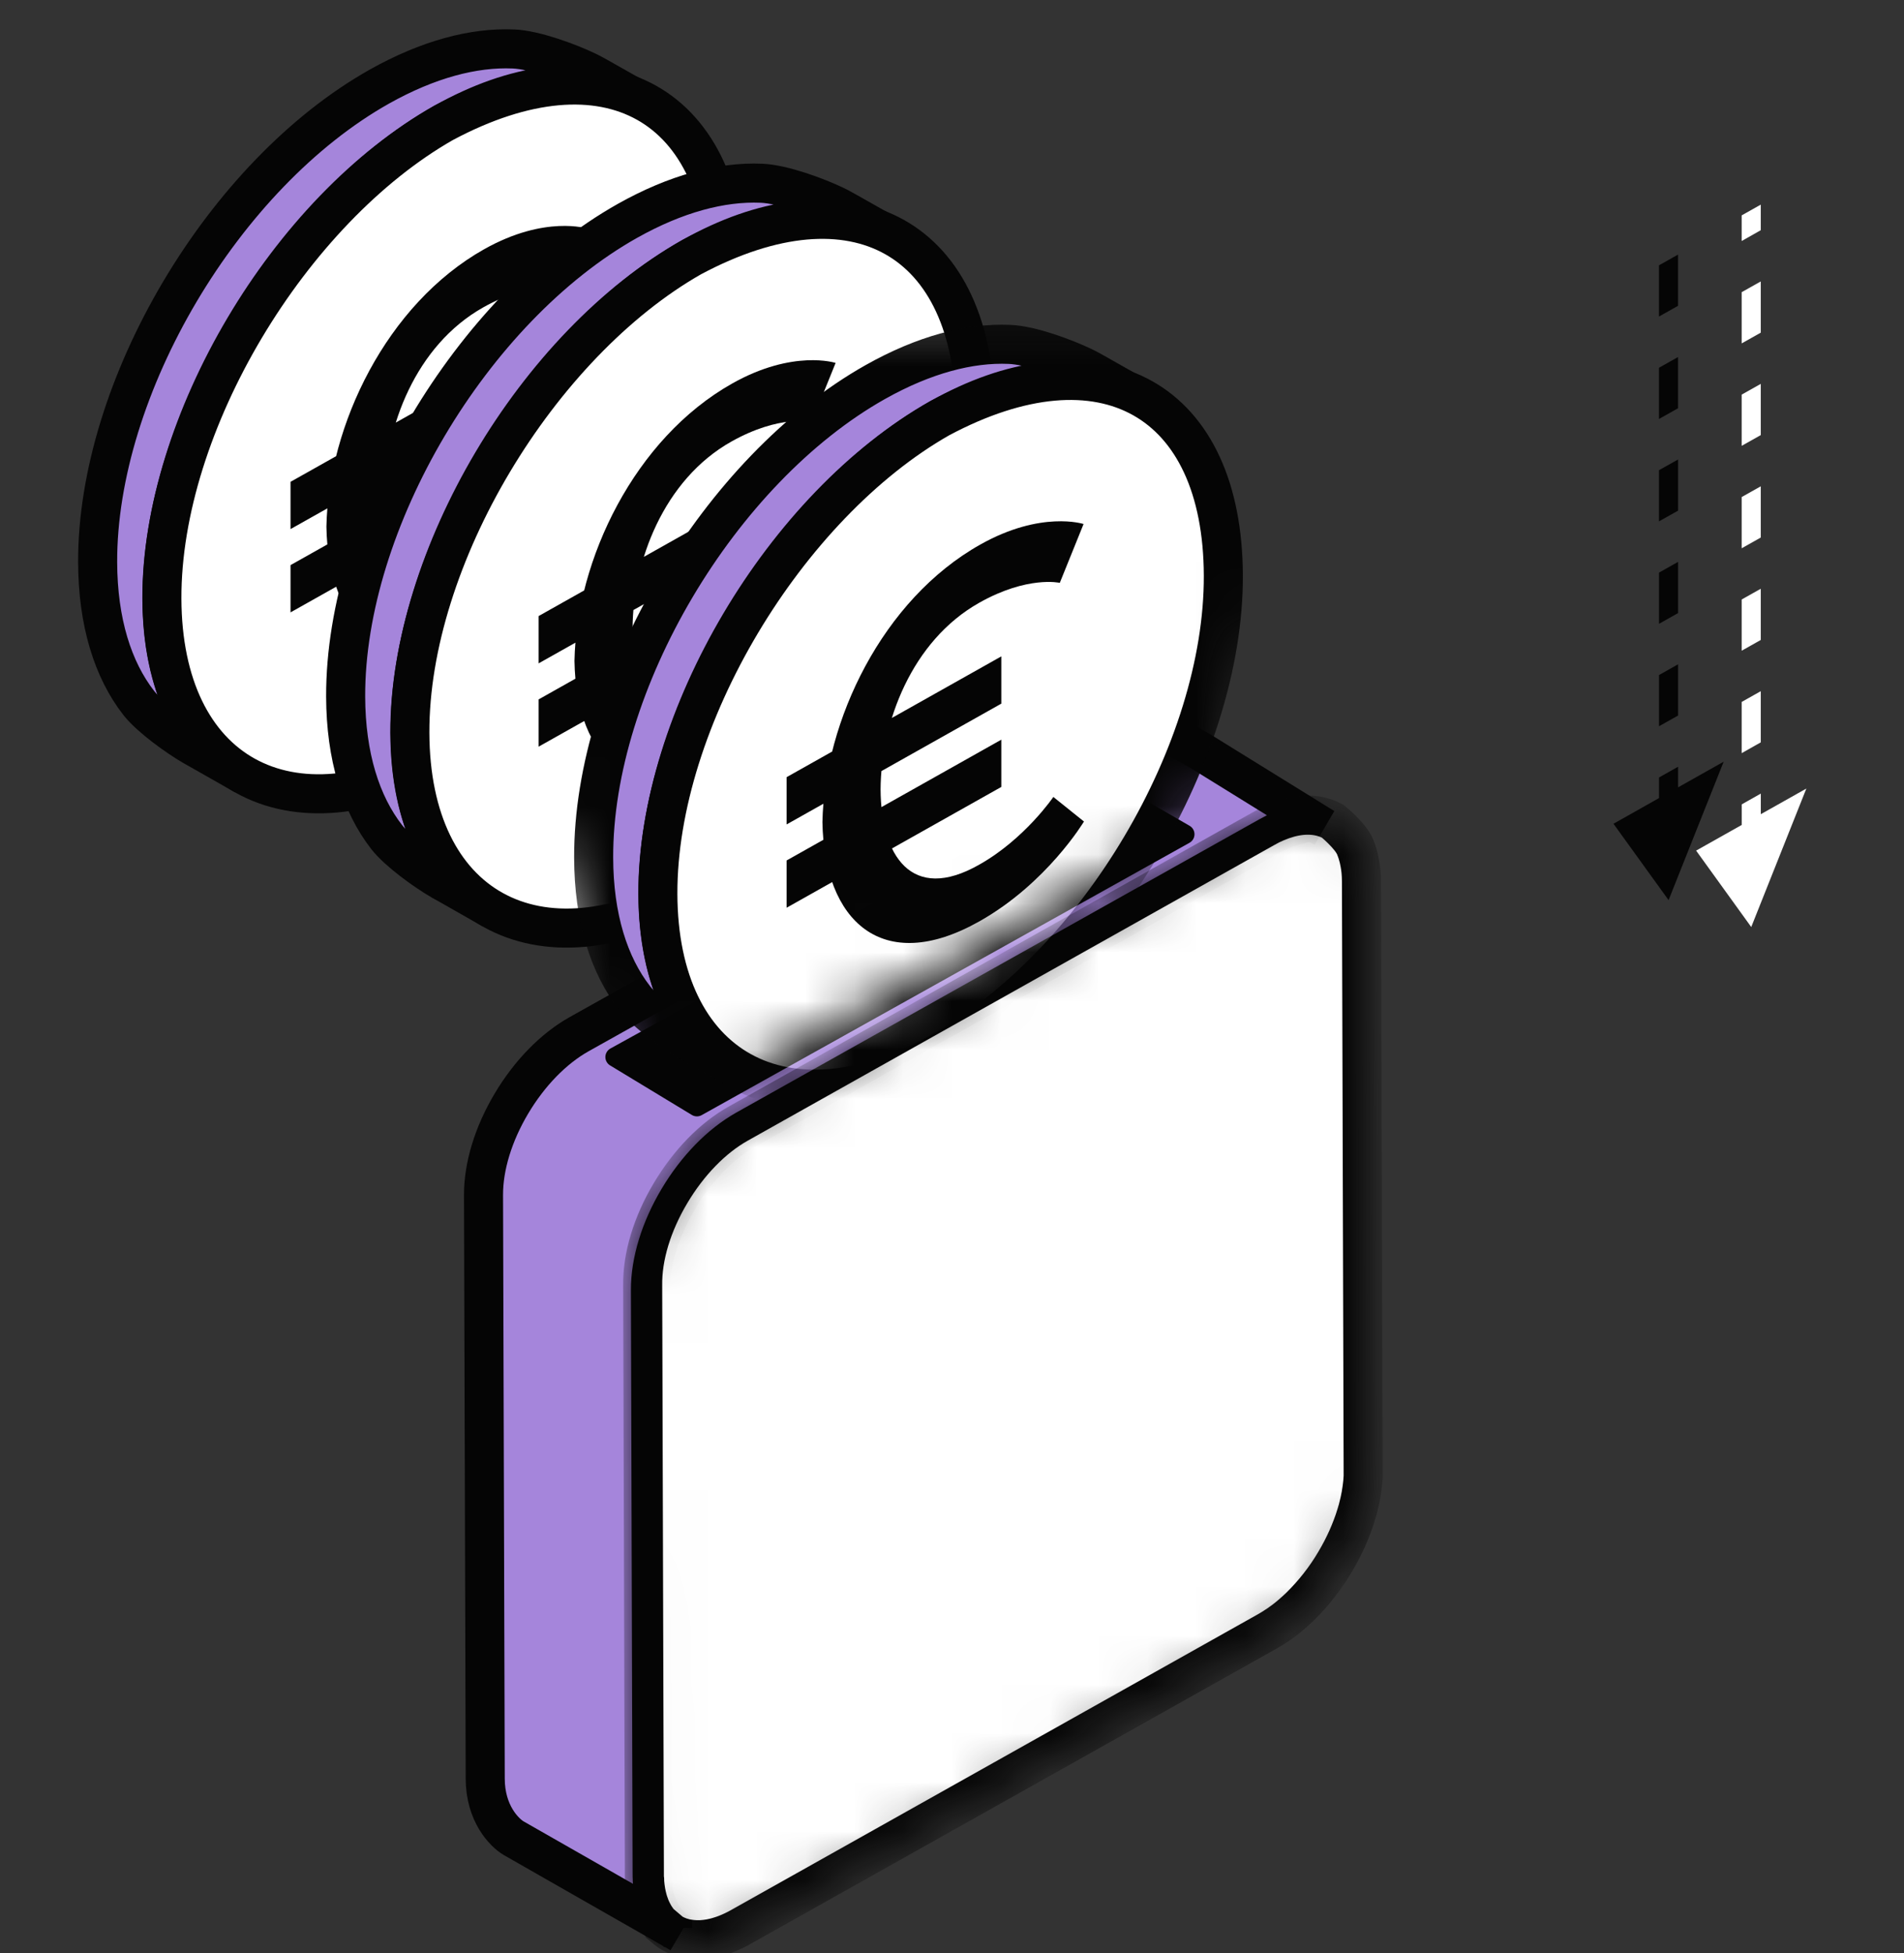 <svg width="39" height="40" viewBox="0 0 39 40" fill="none" xmlns="http://www.w3.org/2000/svg">
<rect x="0" y="0" width="39" height="40" fill="#333333" stroke="none"/>
<path d="M9.939 36.425L9.904 24.469C9.903 23.887 10.105 23.224 10.476 22.601C10.847 21.978 11.338 21.475 11.86 21.182L22.591 15.175C23.113 14.882 23.607 14.835 23.98 15.041L24.504 15.337L24.596 15.389L27.121 16.951C26.872 16.813 26.831 16.824 26.51 16.911L26.495 16.916C26.323 16.964 26.158 17.033 26.004 17.121L15.279 23.134C14.757 23.427 14.266 23.931 13.895 24.553C13.524 25.176 13.321 25.839 13.323 26.421L13.358 38.377C13.358 38.392 13.357 38.407 13.358 38.42C13.358 38.433 13.358 38.446 13.359 38.459C13.359 38.473 13.361 38.486 13.361 38.5L13.361 38.505L13.363 38.539C13.364 38.551 13.365 38.565 13.367 38.578L13.369 38.604C13.371 38.617 13.372 38.628 13.373 38.641L13.373 38.641C13.375 38.653 13.377 38.666 13.379 38.678C13.381 38.696 13.384 38.714 13.387 38.731L13.393 38.768L13.399 38.792C13.401 38.802 13.403 38.812 13.405 38.822C13.405 38.825 13.407 38.828 13.407 38.831L13.415 38.866V38.867C13.419 38.88 13.422 38.892 13.425 38.904L13.427 38.911C13.43 38.918 13.432 38.926 13.434 38.933C13.437 38.945 13.44 38.954 13.444 38.967C13.449 38.98 13.453 38.99 13.458 39.005C13.463 39.019 13.468 39.032 13.473 39.046L13.475 39.05C13.479 39.06 13.483 39.069 13.487 39.079C13.489 39.084 13.491 39.089 13.494 39.094C13.498 39.103 13.501 39.111 13.505 39.12L13.509 39.127C13.514 39.139 13.52 39.15 13.526 39.161L13.529 39.167C13.534 39.178 13.54 39.188 13.545 39.198L13.55 39.206C13.555 39.215 13.559 39.222 13.565 39.23C13.566 39.233 13.568 39.236 13.57 39.239L13.57 39.239C13.576 39.25 13.583 39.261 13.59 39.272V39.273C13.596 39.282 13.603 39.292 13.61 39.302L13.612 39.305C13.62 39.316 13.628 39.326 13.636 39.337L13.637 39.338C13.645 39.349 13.654 39.358 13.662 39.369C13.671 39.38 13.68 39.389 13.689 39.399C13.693 39.404 13.697 39.408 13.701 39.413C13.703 39.415 13.704 39.416 13.706 39.418L13.714 39.426L13.719 39.431C13.726 39.438 13.735 39.446 13.743 39.454C13.745 39.456 13.748 39.459 13.751 39.461C13.756 39.466 13.762 39.471 13.767 39.476H13.768C13.772 39.48 13.776 39.483 13.779 39.486V39.487C13.787 39.493 13.794 39.499 13.802 39.505C13.816 39.517 13.831 39.528 13.846 39.538C13.852 39.543 13.859 39.548 13.866 39.552L13.876 39.559C13.882 39.563 13.887 39.566 13.893 39.57L13.908 39.578L13.913 39.582L13.933 39.594L10.521 37.647C10.327 37.532 9.939 37.139 9.939 36.425Z" fill="#A585DB" stroke="#050505" stroke-width="0.8"/>
<mask id="mask0_4817_460524" style="mask-type:luminance" maskUnits="userSpaceOnUse" x="12" y="16" width="17" height="24">
<path d="M14.99 22.936C14.454 23.236 13.95 23.755 13.569 24.395C13.189 25.035 12.981 25.718 12.99 26.319L13.026 38.617C13.026 38.632 13.026 38.648 13.026 38.661C13.026 38.674 13.027 38.687 13.027 38.701C13.028 38.715 13.029 38.729 13.029 38.743L13.03 38.747C13.03 38.759 13.031 38.771 13.032 38.783L13.033 38.79C13.033 38.801 13.034 38.812 13.035 38.823C13.036 38.832 13.037 38.842 13.038 38.851C13.039 38.863 13.04 38.875 13.042 38.888C13.044 38.901 13.046 38.913 13.047 38.926C13.05 38.944 13.053 38.963 13.056 38.98C13.058 38.993 13.06 39.006 13.063 39.018L13.068 39.044C13.07 39.054 13.072 39.064 13.074 39.074C13.075 39.077 13.077 39.081 13.077 39.084L13.085 39.12V39.121C13.089 39.136 13.093 39.151 13.097 39.165C13.1 39.173 13.102 39.181 13.104 39.189C13.108 39.2 13.111 39.21 13.115 39.223C13.12 39.236 13.123 39.248 13.129 39.262C13.134 39.277 13.139 39.291 13.145 39.305C13.149 39.316 13.154 39.328 13.159 39.339C13.161 39.344 13.163 39.349 13.166 39.354C13.17 39.363 13.173 39.372 13.178 39.381L13.181 39.388C13.187 39.4 13.193 39.412 13.198 39.423L13.202 39.429C13.207 39.441 13.213 39.45 13.219 39.461L13.224 39.47C13.228 39.478 13.233 39.486 13.238 39.495C13.24 39.498 13.242 39.501 13.243 39.504C13.25 39.515 13.257 39.526 13.264 39.537V39.538C13.272 39.549 13.28 39.56 13.287 39.571C13.295 39.582 13.303 39.593 13.312 39.604L13.313 39.605C13.321 39.617 13.33 39.626 13.338 39.637C13.347 39.648 13.356 39.658 13.365 39.668C13.37 39.673 13.374 39.677 13.379 39.682L13.392 39.696L13.397 39.7C13.405 39.709 13.413 39.716 13.421 39.724C13.424 39.727 13.423 39.726 13.429 39.732C13.435 39.737 13.44 39.742 13.446 39.747H13.447C13.451 39.751 13.455 39.754 13.459 39.757V39.758C13.466 39.764 13.474 39.771 13.482 39.777C13.496 39.789 13.512 39.8 13.527 39.811C13.534 39.816 13.541 39.821 13.548 39.825L13.558 39.832C13.563 39.836 13.569 39.84 13.575 39.843L13.59 39.852C13.599 39.858 13.608 39.863 13.617 39.868C13.64 39.88 13.662 39.892 13.685 39.902C13.708 39.913 13.731 39.922 13.754 39.931C13.766 39.935 13.778 39.939 13.79 39.944L13.815 39.951C13.843 39.96 13.871 39.967 13.9 39.973L13.934 39.98C14.055 40.001 14.179 40.004 14.302 39.989C14.335 39.984 14.37 39.979 14.405 39.973L14.414 39.971C14.44 39.966 14.466 39.96 14.492 39.954C14.511 39.949 14.53 39.944 14.548 39.939C14.567 39.934 14.586 39.928 14.605 39.922C14.624 39.916 14.643 39.909 14.662 39.903C14.681 39.898 14.7 39.891 14.719 39.883C14.83 39.841 14.938 39.79 15.041 39.731L26.049 33.553C26.132 33.505 26.215 33.453 26.297 33.396C26.329 33.373 26.362 33.349 26.394 33.325C26.419 33.307 26.443 33.289 26.467 33.269C26.491 33.249 26.515 33.23 26.538 33.21C26.602 33.157 26.663 33.1 26.726 33.041C27.015 32.758 27.265 32.44 27.469 32.094C27.562 31.937 27.646 31.775 27.72 31.609L27.727 31.595C27.742 31.558 27.758 31.523 27.773 31.488C27.806 31.406 27.837 31.324 27.865 31.243C27.878 31.203 27.892 31.163 27.904 31.122C27.917 31.082 27.928 31.042 27.939 31.002C27.95 30.962 27.96 30.921 27.97 30.881C27.974 30.861 27.979 30.841 27.983 30.821C27.992 30.781 28 30.742 28.007 30.702C28.014 30.663 28.02 30.623 28.026 30.584C28.029 30.564 28.031 30.546 28.034 30.526C28.037 30.496 28.04 30.467 28.043 30.439L28.047 30.395C28.049 30.377 28.05 30.359 28.051 30.341C28.052 30.328 28.053 30.314 28.053 30.301V30.296V30.276V30.262V30.249V30.237V30.234V30.212V30.183V30.174L28.017 17.877C28.017 17.802 28.013 17.729 28.007 17.66C28.001 17.607 27.994 17.556 27.986 17.506C27.972 17.427 27.953 17.349 27.928 17.272C27.914 17.227 27.898 17.184 27.88 17.144C27.779 16.911 27.421 16.62 27.421 16.62C27.161 16.476 26.844 16.452 26.5 16.546C26.323 16.595 26.154 16.666 25.996 16.757L14.99 22.936Z" fill="white"/>
</mask>
<g mask="url(#mask0_4817_460524)">
<path d="M15.123 23.011C14.598 23.305 14.104 23.813 13.732 24.44C13.359 25.068 13.155 25.736 13.164 26.326L13.199 38.374C13.199 38.389 13.199 38.405 13.199 38.417C13.199 38.43 13.2 38.443 13.2 38.457C13.201 38.47 13.202 38.484 13.202 38.498L13.203 38.502C13.203 38.514 13.204 38.526 13.205 38.537L13.205 38.544C13.206 38.554 13.207 38.565 13.208 38.576C13.209 38.585 13.21 38.594 13.211 38.603C13.212 38.615 13.213 38.627 13.215 38.64C13.217 38.652 13.218 38.665 13.22 38.677C13.223 38.695 13.225 38.713 13.228 38.73C13.231 38.743 13.233 38.755 13.235 38.768L13.24 38.793C13.242 38.802 13.244 38.812 13.246 38.822C13.247 38.825 13.249 38.828 13.249 38.832L13.257 38.867V38.868C13.261 38.883 13.265 38.897 13.269 38.911C13.271 38.919 13.274 38.927 13.276 38.935C13.279 38.946 13.282 38.956 13.286 38.968C13.291 38.981 13.295 38.992 13.3 39.006C13.305 39.021 13.31 39.034 13.315 39.048C13.32 39.059 13.325 39.07 13.329 39.081C13.331 39.087 13.334 39.092 13.336 39.097C13.34 39.105 13.344 39.114 13.348 39.123L13.351 39.13C13.356 39.141 13.362 39.153 13.368 39.165L13.371 39.17C13.376 39.181 13.382 39.191 13.388 39.201L13.393 39.21C13.397 39.218 13.402 39.226 13.407 39.234C13.409 39.237 13.41 39.24 13.412 39.243C13.418 39.254 13.425 39.265 13.432 39.275V39.276C13.44 39.288 13.447 39.298 13.455 39.309C13.463 39.32 13.471 39.331 13.479 39.341L13.48 39.343C13.488 39.354 13.496 39.363 13.505 39.374C13.514 39.384 13.523 39.394 13.532 39.404C13.536 39.409 13.54 39.413 13.544 39.418L13.557 39.431L13.562 39.436C13.57 39.444 13.578 39.451 13.586 39.459C13.589 39.462 13.588 39.461 13.594 39.466C13.6 39.472 13.605 39.477 13.611 39.481H13.612C13.616 39.485 13.619 39.488 13.623 39.491V39.492C13.63 39.498 13.638 39.505 13.646 39.511C13.66 39.523 13.675 39.533 13.69 39.544C13.697 39.549 13.703 39.554 13.71 39.558L13.72 39.565C13.726 39.569 13.732 39.572 13.737 39.576L13.752 39.585C13.761 39.59 13.77 39.595 13.779 39.6C13.8 39.612 13.822 39.623 13.844 39.633C13.867 39.644 13.89 39.653 13.913 39.662C13.924 39.666 13.936 39.67 13.947 39.674L13.972 39.681C13.999 39.69 14.027 39.697 14.055 39.703L14.089 39.709C14.208 39.73 14.329 39.733 14.449 39.718C14.482 39.714 14.516 39.709 14.55 39.703L14.559 39.701C14.584 39.696 14.61 39.69 14.636 39.684C14.654 39.679 14.672 39.675 14.691 39.67C14.709 39.664 14.727 39.659 14.746 39.653C14.764 39.647 14.783 39.64 14.802 39.635C14.82 39.629 14.839 39.622 14.858 39.615C14.967 39.573 15.072 39.523 15.173 39.466L25.958 33.412C26.04 33.366 26.121 33.315 26.201 33.259C26.233 33.237 26.265 33.214 26.297 33.19C26.321 33.171 26.344 33.154 26.368 33.135C26.392 33.115 26.415 33.096 26.438 33.077C26.5 33.024 26.561 32.969 26.622 32.911C26.905 32.634 27.15 32.322 27.349 31.983C27.441 31.829 27.523 31.671 27.596 31.508L27.602 31.494C27.618 31.459 27.633 31.424 27.647 31.389C27.68 31.309 27.71 31.229 27.738 31.149C27.751 31.11 27.764 31.071 27.776 31.031C27.789 30.992 27.8 30.953 27.811 30.913C27.821 30.874 27.831 30.834 27.84 30.795C27.845 30.775 27.85 30.756 27.854 30.736C27.862 30.697 27.87 30.659 27.877 30.62C27.884 30.581 27.89 30.542 27.895 30.504C27.898 30.485 27.901 30.466 27.903 30.447C27.907 30.418 27.91 30.39 27.913 30.361L27.916 30.319C27.918 30.301 27.919 30.284 27.92 30.266C27.921 30.253 27.922 30.24 27.922 30.227V30.221V30.202V30.188V30.176V30.164V30.161V30.139V30.111V30.102L27.887 18.053C27.887 17.98 27.883 17.909 27.877 17.841C27.871 17.789 27.865 17.739 27.856 17.691C27.843 17.613 27.824 17.536 27.8 17.461C27.786 17.418 27.77 17.375 27.753 17.335C27.654 17.108 27.302 16.822 27.302 16.822C27.048 16.681 26.737 16.658 26.4 16.75C26.227 16.798 26.062 16.868 25.907 16.957L15.123 23.011Z" fill="white" stroke="#050505" stroke-width="0.8" stroke-miterlimit="10"/>
</g>
<path d="M22.604 16.126L12.6 21.649L14.275 22.664L24.267 17.086L22.604 16.126Z" fill="#050505" stroke="#050505" stroke-width="0.4" stroke-linejoin="round"/>
<path d="M13.212 2.121C13.003 2.003 12.779 1.912 12.54 1.848C12.105 1.731 11.642 1.716 11.195 1.773C10.543 1.855 9.833 2.097 9.091 2.515C5.893 4.314 3.308 8.675 3.319 12.258C3.32 12.928 3.413 13.524 3.585 14.038V14.041C3.723 14.456 3.912 14.816 4.144 15.119C4.22 15.217 4.298 15.307 4.38 15.393C4.568 15.586 4.777 15.746 5.006 15.877L4.205 15.422L3.98 15.295C3.98 15.295 3.966 15.287 3.959 15.283C3.644 15.102 3.076 14.696 2.842 14.397C2.311 13.716 2.004 12.74 2 11.516C1.989 7.935 4.574 3.572 7.772 1.773C8.765 1.216 9.698 0.968 10.517 1.003C10.958 1.021 11.656 1.282 12.019 1.456C12.152 1.519 12.127 1.509 13.189 2.108L13.212 2.121Z" fill="#A585DB" stroke="#050505" stroke-width="0.8" stroke-miterlimit="10"/>
<path d="M9.088 2.515C5.952 4.3 3.305 8.675 3.316 12.258C3.326 15.839 5.928 17.283 9.126 15.483C12.326 13.684 14.909 9.323 14.898 5.741C14.887 2.14 12.444 0.725 9.088 2.515Z" fill="white" stroke="#050505" stroke-width="0.8" stroke-miterlimit="10"/>
<path d="M9.898 12.822C7.906 13.942 6.72 12.81 6.686 10.787C6.727 8.714 7.914 6.231 9.919 5.103C11.169 4.4 12.034 4.683 12.034 4.683L11.548 5.888C11.548 5.888 10.89 5.737 9.899 6.295C8.509 7.076 7.884 8.756 7.876 10.117C7.884 11.467 8.506 12.453 9.898 11.659C10.829 11.135 11.416 10.273 11.416 10.273L12.042 10.776C12.042 10.776 11.284 12.043 9.898 12.822ZM5.951 12.542V11.574L10.35 9.1L10.35 10.068L5.951 12.542ZM5.951 10.836V9.868L10.35 7.393V8.362L5.951 10.836Z" fill="#050505"/>
<path d="M18.292 4.871C18.083 4.753 17.859 4.662 17.62 4.598C17.185 4.481 16.723 4.465 16.276 4.523C15.623 4.605 14.913 4.847 14.171 5.265C10.973 7.064 8.388 11.425 8.399 15.008C8.401 15.678 8.494 16.274 8.665 16.788V16.791C8.803 17.206 8.992 17.566 9.225 17.869C9.3 17.967 9.379 18.057 9.461 18.143C9.649 18.336 9.858 18.496 10.086 18.627L9.286 18.172L9.06 18.045C9.06 18.045 9.046 18.037 9.039 18.033C8.724 17.852 8.157 17.446 7.922 17.146C7.391 16.465 7.084 15.49 7.08 14.266C7.07 10.685 9.655 6.322 12.853 4.523C13.845 3.966 14.778 3.718 15.597 3.753C16.038 3.771 16.737 4.032 17.1 4.206C17.232 4.269 17.207 4.259 18.269 4.858L18.292 4.871Z" fill="#A585DB" stroke="#050505" stroke-width="0.8" stroke-miterlimit="10"/>
<path d="M14.168 5.266C11.031 7.051 8.384 11.426 8.395 15.008C8.406 18.589 11.007 20.033 14.205 18.234C17.405 16.435 19.988 12.074 19.977 8.491C19.967 4.891 17.523 3.475 14.168 5.266Z" fill="white" stroke="#050505" stroke-width="0.8" stroke-miterlimit="10"/>
<path d="M14.98 15.572C12.988 16.692 11.801 15.56 11.767 13.536C11.808 11.464 12.995 8.981 15 7.853C16.25 7.15 17.116 7.433 17.116 7.433L16.629 8.638C16.629 8.638 15.971 8.487 14.98 9.044C13.59 9.826 12.965 11.506 12.957 12.867C12.965 14.217 13.587 15.203 14.98 14.409C15.911 13.885 16.497 13.023 16.497 13.023L17.123 13.526C17.123 13.526 16.365 14.792 14.98 15.572ZM11.033 15.292V14.324L15.431 11.849V12.818L11.033 15.292ZM11.033 13.586L11.033 12.617L15.431 10.143V11.112L11.033 13.586Z" fill="#050505"/>
<mask id="mask1_4817_460524" style="mask-type:alpha" maskUnits="userSpaceOnUse" x="7" y="6" width="21" height="17">
<path d="M24.771 16.739L27.684 6.225H7.927L12.394 21.525L14.196 22.549L24.771 16.739Z" fill="#1D1D1B"/>
</mask>
<g mask="url(#mask1_4817_460524)">
<path d="M23.371 8.171C23.162 8.053 22.939 7.962 22.699 7.898C22.265 7.781 21.802 7.765 21.355 7.823C20.702 7.905 19.993 8.147 19.251 8.565C16.052 10.364 13.468 14.725 13.478 18.308C13.48 18.978 13.573 19.574 13.745 20.087V20.091C13.882 20.506 14.072 20.866 14.304 21.169C14.379 21.267 14.458 21.357 14.54 21.442C14.728 21.636 14.937 21.796 15.166 21.927L14.365 21.472L14.14 21.345C14.14 21.345 14.125 21.336 14.118 21.333C13.804 21.152 13.236 20.746 13.002 20.446C12.471 19.765 12.163 18.79 12.16 17.566C12.149 13.985 14.734 9.622 17.932 7.823C18.924 7.265 19.858 7.018 20.676 7.053C21.118 7.07 21.816 7.332 22.179 7.506C22.311 7.568 22.287 7.559 23.348 8.158L23.371 8.171Z" fill="#A585DB" stroke="#050505" stroke-width="0.8" stroke-miterlimit="10"/>
<path d="M19.248 8.565C16.111 10.35 13.465 14.725 13.475 18.308C13.486 21.889 16.087 23.332 19.285 21.533C22.485 19.734 25.069 15.373 25.058 11.79C25.047 8.19 22.603 6.775 19.248 8.565Z" fill="white" stroke="#050505" stroke-width="0.8" stroke-miterlimit="10"/>
<path d="M20.059 18.871C18.067 19.992 16.88 18.859 16.846 16.836C16.888 14.763 18.074 12.28 20.079 11.153C21.33 10.449 22.195 10.732 22.195 10.732L21.708 11.937C21.708 11.937 21.05 11.786 20.059 12.344C18.67 13.126 18.045 14.805 18.037 16.166C18.044 17.516 18.666 18.502 20.059 17.708C20.99 17.184 21.576 16.322 21.576 16.322L22.203 16.825C22.203 16.825 21.444 18.092 20.059 18.871ZM16.112 18.591L16.112 17.623L20.51 15.149V16.117L16.112 18.591ZM16.112 16.885V15.917L20.51 13.443L20.51 14.411L16.112 16.885Z" fill="#050505"/>
</g>
<path d="M35.871 18.986L34.742 17.421L37 16.15L35.871 18.986ZM35.676 17.522L35.676 16.474L36.067 16.253L36.067 17.302L35.676 17.522ZM35.675 15.425L35.675 14.376L36.066 14.156L36.066 15.204L35.675 15.425ZM35.675 13.327L35.675 12.278L36.066 12.058L36.066 13.107L35.675 13.327ZM35.675 11.229L35.675 10.18L36.066 9.96L36.066 11.009L35.675 11.229ZM35.675 9.131L35.675 8.082L36.066 7.862L36.066 8.911L35.675 9.131ZM35.675 7.033L35.675 5.984L36.066 5.764L36.066 6.813L35.675 7.033ZM35.675 4.936V4.411L36.066 4.191V4.715L35.675 4.936Z" fill="white"/>
<path fill-rule="evenodd" clip-rule="evenodd" d="M33.981 5.434L33.981 6.483L34.372 6.263L34.372 5.214L33.981 5.434ZM33.981 7.532L33.981 8.581L34.372 8.361L34.372 7.312L33.981 7.532ZM33.981 9.63L33.981 10.678L34.373 10.458L34.373 9.41L33.981 9.63ZM33.982 11.727L33.982 12.776L34.373 12.556L34.373 11.507L33.982 11.727ZM33.982 13.825L33.982 14.874L34.373 14.654L34.373 13.605L33.982 13.825ZM34.373 16.125L35.306 15.6L34.178 18.435L33.049 16.871L33.982 16.345V15.923L34.373 15.703V16.125Z" fill="#050505"/>
</svg>
